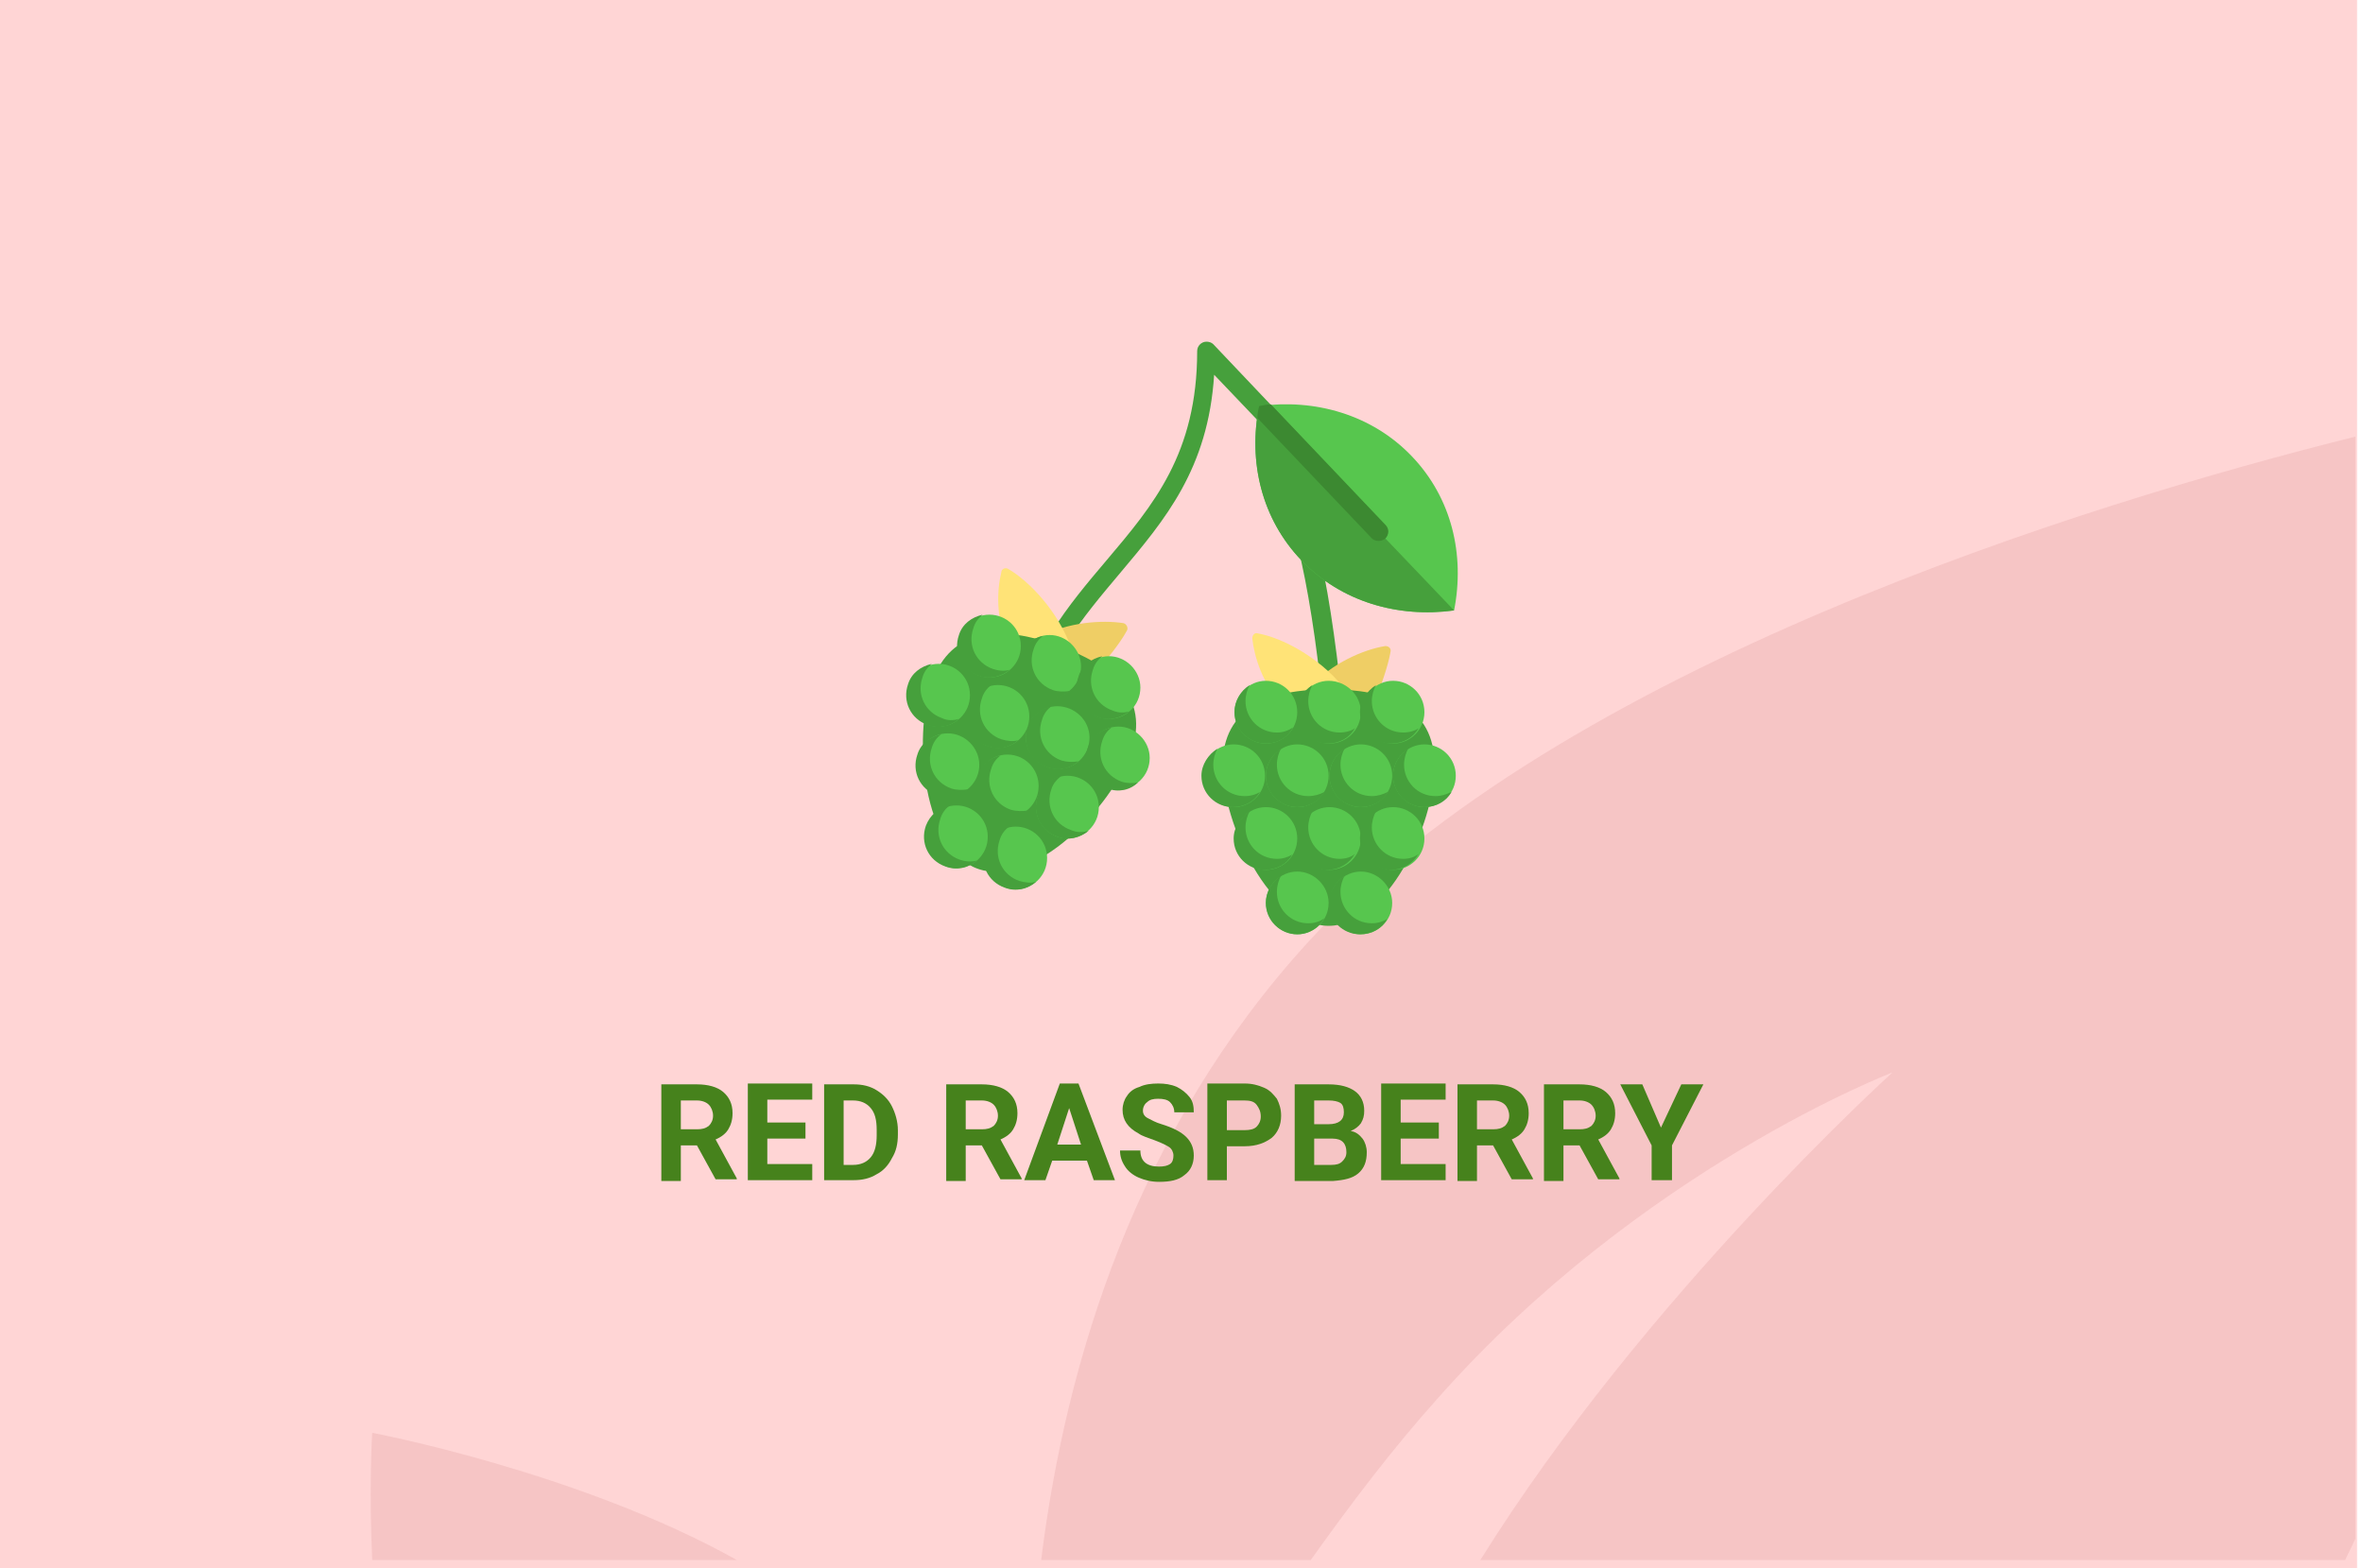 <?xml version="1.0" encoding="utf-8"?>
<!-- Generator: Adobe Illustrator 16.0.4, SVG Export Plug-In . SVG Version: 6.00 Build 0)  -->
<!DOCTYPE svg PUBLIC "-//W3C//DTD SVG 1.1//EN" "http://www.w3.org/Graphics/SVG/1.1/DTD/svg11.dtd">
<svg version="1.1" id="Слой_1" xmlns="http://www.w3.org/2000/svg" xmlns:xlink="http://www.w3.org/1999/xlink" x="0px" y="0px"
	 width="278.7px" height="185px" viewBox="0 0 278.7 185" enable-background="new 0 0 278.7 185" xml:space="preserve">
<g id="Rectangle_756_1_" enable-background="new    ">
	<g id="Rectangle_756">
		<g>
			<rect fill="#FFD5D5" width="278" height="185"/>
		</g>
	</g>
</g>
<g id="Rectangle_757_copy_1_" enable-background="new    ">
	<g id="Rectangle_757_copy">
		<g>
			<path fill="#F6C5C5" d="M43.9,184h43c-18.6-10.4-43-15-43-15S43.5,175.2,43.9,184z M154.299,111.1
				C134,133.3,125.7,160.6,122.8,184h31.8c4.699-6.6,9.699-13.2,15-19.1c24-27.101,53.6-38.4,53.6-38.4S194,152.9,174.6,184h102
				c0.4-0.8,0.8-1.7,1.199-2.5v-130C246.1,59.4,184.1,78.5,154.299,111.1z"/>
		</g>
	</g>
</g>
<g>
	<path fill="#46821C" d="M82.2,135.1h-1.9v4.2H78V127.9h4.2c1.3,0,2.4,0.3,3.1,0.899c0.7,0.601,1.1,1.4,1.1,2.5
		c0,0.8-0.2,1.4-0.5,1.9c-0.3,0.5-0.8,0.899-1.5,1.2l2.5,4.6v0.1h-2.5L82.2,135.1z M80.3,133.2h1.9c0.6,0,1-0.101,1.4-0.4
		c0.3-0.3,0.5-0.7,0.5-1.2s-0.2-1-0.5-1.3c-0.3-0.3-0.8-0.5-1.4-0.5h-1.9V133.2z"/>
	<path fill="#46821C" d="M95,134.3h-4.5v3h5.3v1.9h-7.6v-11.4h7.6v1.9h-5.3v2.7H95V134.3z"/>
	<path fill="#46821C" d="M97.2,139.3V127.9h3.5c1,0,1.9,0.199,2.7,0.699c0.8,0.5,1.4,1.101,1.8,1.9c0.4,0.8,0.7,1.8,0.7,2.8v0.5
		c0,1.101-0.2,2-0.7,2.8c-0.4,0.801-1,1.5-1.8,1.9c-0.8,0.5-1.7,0.7-2.7,0.7h-3.5V139.3z M99.5,129.8v7.601h1.1
		c0.9,0,1.6-0.301,2.1-0.9s0.7-1.5,0.7-2.6V133.3c0-1.2-0.2-2-0.7-2.6c-0.5-0.601-1.2-0.9-2.1-0.9H99.5z"/>
	<path fill="#46821C" d="M115.8,135.1h-1.9v4.2h-2.3V127.9h4.2c1.3,0,2.4,0.3,3.1,0.899c0.7,0.601,1.1,1.4,1.1,2.5
		c0,0.8-0.2,1.4-0.5,1.9s-0.8,0.899-1.5,1.2l2.5,4.6v0.1H118L115.8,135.1z M113.9,133.2h1.9c0.6,0,1-0.101,1.4-0.4
		c0.3-0.3,0.5-0.7,0.5-1.2s-0.2-1-0.5-1.3c-0.3-0.3-0.8-0.5-1.4-0.5h-1.9V133.2z"/>
	<path fill="#46821C" d="M128.2,136.9h-4.1l-0.8,2.3h-2.5l4.2-11.4h2.2l4.3,11.4H129L128.2,136.9z M124.7,135h2.8l-1.4-4.3
		L124.7,135z"/>
	<path fill="#46821C" d="M138.4,136.3c0-0.399-0.2-0.8-0.5-1c-0.3-0.2-0.9-0.5-1.7-0.8c-0.8-0.3-1.5-0.5-1.9-0.8
		c-1.3-0.7-1.9-1.601-1.9-2.8c0-0.601,0.2-1.2,0.5-1.601c0.3-0.5,0.8-0.899,1.5-1.1c0.6-0.3,1.4-0.4,2.2-0.4
		c0.8,0,1.5,0.101,2.2,0.4c0.6,0.3,1.1,0.7,1.5,1.2c0.4,0.5,0.5,1.1,0.5,1.8H138.5c0-0.5-0.2-0.9-0.5-1.2s-0.8-0.4-1.4-0.4
		s-1,0.101-1.3,0.4c-0.3,0.2-0.5,0.6-0.5,1s0.2,0.7,0.6,0.9c0.4,0.199,0.9,0.5,1.6,0.699c1.3,0.4,2.3,0.9,2.9,1.5
		c0.601,0.601,0.899,1.301,0.899,2.2c0,1-0.399,1.8-1.099,2.3c-0.7,0.601-1.7,0.801-3,0.801c-0.9,0-1.7-0.2-2.4-0.5
		c-0.7-0.301-1.3-0.801-1.6-1.301c-0.4-0.6-0.6-1.199-0.6-1.899h2.4c0,1.3,0.8,1.899,2.2,1.899c0.6,0,1-0.1,1.3-0.3
		S138.4,136.7,138.4,136.3z"/>
	<path fill="#46821C" d="M144.7,135.2v4h-2.3v-11.4h4.399c0.9,0,1.601,0.2,2.301,0.5c0.699,0.3,1.1,0.8,1.5,1.3
		c0.3,0.601,0.5,1.2,0.5,2c0,1.101-0.4,2-1.1,2.601c-0.801,0.6-1.801,1-3.201,1H144.7z M144.7,133.3h2.1
		c0.601,0,1.101-0.1,1.4-0.399c0.301-0.301,0.5-0.7,0.5-1.2c0-0.601-0.199-1-0.5-1.4c-0.3-0.399-0.8-0.5-1.4-0.5h-2.1V133.3z"/>
	<path fill="#46821C" d="M152.7,139.3V127.9h4c1.4,0,2.4,0.3,3.1,0.8c0.701,0.5,1.101,1.3,1.101,2.3c0,0.6-0.101,1-0.399,1.5
		c-0.301,0.4-0.701,0.7-1.201,0.9c0.601,0.1,1,0.399,1.4,0.899c0.301,0.4,0.5,1,0.5,1.601c0,1.1-0.3,1.899-1,2.5
		c-0.699,0.6-1.699,0.8-3,0.899H152.7z M155,132.6h1.699c1.2,0,1.801-0.5,1.801-1.399c0-0.5-0.101-0.9-0.4-1.101
		c-0.301-0.199-0.801-0.3-1.4-0.3H155V132.6z M155,134.3v3.101h2c0.6,0,1-0.101,1.299-0.4c0.301-0.3,0.5-0.6,0.5-1.1
		c0-1-0.5-1.601-1.6-1.601H155z"/>
	<path fill="#46821C" d="M169.7,134.3h-4.5v3h5.301v1.9H162.9v-11.4h7.601v1.9H165.2v2.7h4.5V134.3z"/>
	<path fill="#46821C" d="M176.1,135.1h-1.9v4.2h-2.3V127.9h4.2c1.3,0,2.4,0.3,3.1,0.899c0.7,0.601,1.1,1.4,1.1,2.5
		c0,0.8-0.199,1.4-0.5,1.9c-0.299,0.5-0.799,0.899-1.5,1.2l2.5,4.6v0.1h-2.5L176.1,135.1z M174.2,133.2h1.9c0.6,0,1-0.101,1.4-0.4
		c0.299-0.3,0.5-0.7,0.5-1.2s-0.201-1-0.5-1.3c-0.301-0.3-0.801-0.5-1.4-0.5h-1.9V133.2z"/>
	<path fill="#46821C" d="M186.299,135.1H184.4v4.2h-2.3V127.9h4.199c1.301,0,2.4,0.3,3.101,0.899c0.7,0.601,1.101,1.4,1.101,2.5
		c0,0.8-0.201,1.4-0.5,1.9c-0.301,0.5-0.801,0.899-1.5,1.2l2.5,4.6v0.1h-2.5L186.299,135.1z M184.4,133.2h1.899
		c0.601,0,1-0.101,1.4-0.4c0.301-0.3,0.5-0.7,0.5-1.2s-0.199-1-0.5-1.3c-0.3-0.3-0.8-0.5-1.4-0.5H184.4V133.2z"/>
	<path fill="#46821C" d="M195.9,133l2.399-5.1h2.601l-3.7,7.199v4.101h-2.4V135.1L191.1,127.9h2.6L195.9,133z"/>
</g>
<g>
	<path fill="#46A03C" d="M157.1,84.1c-0.6,0-1-0.4-1.1-1c-0.701-7.3-1.801-14.1-2.9-18.5c-0.2-0.6,0.199-1.2,0.8-1.4
		c0.601-0.2,1.2,0.2,1.399,0.8c1.201,4.5,2.201,11.3,3,18.8c0.101,0.6-0.399,1.2-1,1.2C157.2,84.1,157.1,84.1,157.1,84.1z"/>
	<path fill="#EFCE65" d="M154.7,80.9l7.5,1.5c0.6-1.2,1.5-3.8,1.801-5.5c0.1-0.4-0.201-0.7-0.601-0.7
		C160.799,76.6,157,78.3,154.7,80.9z"/>
	<path fill="#FFE377" d="M147.7,75.3c0.2,2,1.2,5.5,3.6,7.8l7-2.2c-2.799-3.4-7.1-5.7-10-6.2C148,74.6,147.7,74.9,147.7,75.3z"/>
	<path fill="#46A03C" d="M169.2,90.3c0,7-5.6,18.9-12.5,18.9s-12.5-12-12.5-18.9c0-6.9,5.6-9,12.5-9S169.2,83.3,169.2,90.3z"/>
	<path fill="#57C64E" d="M153.5,66.1c4.699,4.9,11.399,6.8,18,5.9c1.299-6.6-0.301-13.3-5-18.2c-4.701-4.9-11.4-6.8-18-5.9
		C147.2,54.4,148.799,61.2,153.5,66.1z"/>
	<path fill="#46A03C" d="M148.5,47.9c-1.301,6.6,0.299,13.3,5,18.2c4.699,4.9,11.399,6.8,18,5.9L148.5,47.9z"/>
	<path fill="#46A03C" d="M163.4,62l-20.3-21.4l0,0c-0.2-0.2-0.5-0.3-0.801-0.3c-0.6,0-1.1,0.5-1.1,1.1c0,12.1-5.2,18.2-10.7,24.7
		c-2.2,2.6-4.5,5.3-6.5,8.5c-0.3,0.5-0.2,1.2,0.3,1.5c0.2,0.1,0.4,0.2,0.6,0.2c0.4,0,0.7-0.2,0.9-0.5c1.9-3,4.2-5.7,6.3-8.2
		c5.3-6.3,10.4-12.3,11.1-23.4l18.5,19.4c0.2,0.2,0.5,0.3,0.801,0.3c0.299,0,0.6-0.1,0.799-0.3C163.799,63.1,163.799,62.4,163.4,62z
		"/>
	<path fill="#57C64E" d="M160.5,84c0,2.1-1.701,3.7-3.701,3.7S153,86,153,84s1.699-3.7,3.699-3.7S160.5,81.9,160.5,84z"/>
	<path fill="#46A03C" d="M158,86.4c-2.101,0-3.701-1.7-3.701-3.7c0-0.7,0.201-1.4,0.5-1.9c-1.1,0.7-1.899,1.9-1.899,3.2
		c0,2.1,1.7,3.7,3.7,3.7c1.4,0,2.6-0.7,3.199-1.8C159.4,86.2,158.7,86.4,158,86.4z"/>
	<path fill="#57C64E" d="M168,84c0,2.1-1.701,3.7-3.701,3.7S160.6,86,160.6,84s1.699-3.7,3.699-3.7S168,81.9,168,84z"/>
	<path fill="#46A03C" d="M165.5,86.4c-2.101,0-3.701-1.7-3.701-3.7c0-0.7,0.201-1.4,0.5-1.9c-1.1,0.7-1.899,1.9-1.899,3.2
		c0,2.1,1.7,3.7,3.7,3.7c1.4,0,2.6-0.7,3.199-1.8C166.9,86.2,166.2,86.4,165.5,86.4z"/>
	<path fill="#57C64E" d="M153,84c0,2.1-1.701,3.7-3.701,3.7S145.6,86,145.6,84s1.699-3.7,3.699-3.7S153,81.9,153,84z"/>
	<path fill="#46A03C" d="M150.6,86.4c-2.1,0-3.7-1.7-3.7-3.7c0-0.7,0.2-1.4,0.5-1.9c-1.101,0.7-1.8,1.9-1.8,3.2
		c0,2.1,1.699,3.7,3.699,3.7c1.4,0,2.601-0.7,3.201-1.9C151.9,86.2,151.299,86.4,150.6,86.4z"/>
	<path fill="#57C64E" d="M164.2,91.5c0,2.1-1.699,3.7-3.699,3.7s-3.701-1.7-3.701-3.7s1.701-3.7,3.701-3.7S164.2,89.4,164.2,91.5z"
		/>
	<path fill="#46A03C" d="M161.799,93.9c-2.1,0-3.699-1.7-3.699-3.7c0-0.7,0.199-1.4,0.5-1.9c-1.1,0.7-1.801,1.9-1.801,3.2
		c0,2.1,1.701,3.7,3.701,3.7c1.399,0,2.6-0.7,3.199-1.8C163.1,93.7,162.5,93.9,161.799,93.9z"/>
	<path fill="#57C64E" d="M171.7,91.5c0,2.1-1.699,3.7-3.699,3.7s-3.701-1.7-3.701-3.7S166,87.8,168,87.8S171.7,89.4,171.7,91.5z"/>
	<path fill="#46A03C" d="M169.299,93.9c-2.1,0-3.699-1.7-3.699-3.7c0-0.7,0.199-1.4,0.5-1.9c-1.1,0.7-1.801,1.9-1.801,3.2
		c0,2.1,1.701,3.7,3.701,3.7c1.399,0,2.6-0.7,3.199-1.8C170.6,93.7,170,93.9,169.299,93.9z"/>
	<path fill="#57C64E" d="M156.7,91.5c0,2.1-1.699,3.7-3.699,3.7s-3.701-1.7-3.701-3.7S151,87.8,153,87.8S156.7,89.4,156.7,91.5z"/>
	<path fill="#46A03C" d="M154.299,93.9c-2.1,0-3.699-1.7-3.699-3.7c0-0.7,0.199-1.4,0.5-1.9c-1.1,0.7-1.801,1.9-1.801,3.2
		c0,2.1,1.701,3.7,3.701,3.7c1.399,0,2.6-0.7,3.199-1.8C155.7,93.7,155,93.9,154.299,93.9z"/>
	<path fill="#57C64E" d="M149.2,91.5c0,2.1-1.699,3.7-3.699,3.7s-3.701-1.7-3.701-3.7s1.701-3.7,3.701-3.7S149.2,89.4,149.2,91.5z"
		/>
	<path fill="#46A03C" d="M146.799,93.9c-2.1,0-3.699-1.7-3.699-3.7c0-0.7,0.199-1.4,0.5-1.9c-1.1,0.7-1.9,1.9-1.9,3.2
		c0,2.1,1.7,3.7,3.7,3.7c1.399,0,2.601-0.7,3.2-1.8C148.2,93.7,147.5,93.9,146.799,93.9z"/>
	<path fill="#57C64E" d="M160.5,98.9c0,2.1-1.701,3.699-3.701,3.699S153.1,100.9,153.1,98.9s1.699-3.7,3.699-3.7
		S160.5,96.8,160.5,98.9z"/>
	<path fill="#46A03C" d="M158,101.3c-2.101,0-3.701-1.7-3.701-3.7c0-0.699,0.201-1.399,0.5-1.899c-1.1,0.7-1.899,1.899-1.899,3.2
		c0,2.1,1.7,3.699,3.7,3.699c1.4,0,2.6-0.8,3.199-1.899C159.4,101.1,158.7,101.3,158,101.3z"/>
	<path fill="#57C64E" d="M168,98.9c0,2.1-1.701,3.699-3.701,3.699S160.6,100.9,160.6,98.9s1.699-3.7,3.699-3.7S168,96.8,168,98.9z"
		/>
	<path fill="#46A03C" d="M165.5,101.3c-2.101,0-3.701-1.7-3.701-3.7c0-0.699,0.201-1.399,0.5-1.899c-1.1,0.6-1.899,1.899-1.899,3.2
		c0,2.1,1.7,3.699,3.7,3.699c1.4,0,2.6-0.8,3.199-1.899C166.9,101.1,166.2,101.3,165.5,101.3z"/>
	<path fill="#57C64E" d="M153,98.9c0,2.1-1.701,3.699-3.701,3.699S145.6,100.9,145.6,98.9s1.699-3.7,3.699-3.7S153,96.8,153,98.9z"
		/>
	<path fill="#46A03C" d="M150.6,101.3c-2.1,0-3.7-1.7-3.7-3.7c0-0.699,0.2-1.399,0.5-1.899c-1.101,0.7-1.899,1.899-1.899,3.2
		c0,2.1,1.699,3.699,3.699,3.699c1.4,0,2.6-0.699,3.2-1.8C151.9,101.1,151.299,101.3,150.6,101.3z"/>
	<path fill="#57C64E" d="M164.2,106.5c0,2.1-1.699,3.7-3.699,3.7s-3.701-1.7-3.701-3.7s1.701-3.7,3.701-3.7S164.2,104.5,164.2,106.5
		z"/>
	<path fill="#46A03C" d="M161.799,108.9c-2.1,0-3.699-1.7-3.699-3.7c0-0.7,0.199-1.4,0.5-1.9c-1.1,0.7-1.9,1.9-1.9,3.2
		c0,2.1,1.7,3.7,3.7,3.7c1.399,0,2.601-0.7,3.2-1.8C163.1,108.7,162.5,108.9,161.799,108.9z"/>
	<path fill="#57C64E" d="M156.7,106.5c0,2.1-1.699,3.7-3.699,3.7s-3.701-1.7-3.701-3.7s1.701-3.7,3.701-3.7S156.7,104.5,156.7,106.5
		z"/>
	<path fill="#46A03C" d="M154.299,108.9c-2.1,0-3.699-1.7-3.699-3.7c0-0.7,0.199-1.4,0.5-1.9c-1.1,0.7-1.801,1.9-1.801,3.2
		c0,2.1,1.701,3.7,3.701,3.7c1.399,0,2.6-0.8,3.199-1.9C155.7,108.7,155,108.9,154.299,108.9z"/>
	<path fill="#EFCE65" d="M122.8,75.1l6.6,3.9c0.9-0.9,2.7-3.1,3.5-4.6c0.2-0.3,0-0.8-0.4-0.9C130,73.1,125.8,73.4,122.8,75.1z"/>
	<path fill="#FFE377" d="M118.1,67.5c-0.5,2-0.7,5.5,0.8,8.6l7.4,0.2c-1.5-4.1-4.8-7.7-7.4-9.2C118.6,66.9,118.1,67.1,118.1,67.5z"
		/>
	<path fill="#46A03C" d="M133.4,88.7c-2.3,6.6-11.5,16-18,13.8s-7.8-15.4-5.5-22c2.3-6.6,8.3-6.7,14.8-4.4
		C131.1,78.4,135.7,82.2,133.4,88.7z"/>
	<path fill="#57C64E" d="M127.5,78.6c0,2.1-1.7,3.7-3.7,3.7s-3.7-1.7-3.7-3.7s1.7-3.7,3.7-3.7S127.5,76.6,127.5,78.6z"/>
	<path fill="#46A03C" d="M124.2,81.4c-2-0.7-3-2.8-2.3-4.8c0.2-0.7,0.6-1.2,1.1-1.6c-1.3,0.3-2.4,1.1-2.8,2.4
		c-0.7,2,0.3,4.1,2.3,4.8c1.3,0.5,2.7,0.1,3.7-0.7C125.5,81.6,124.8,81.6,124.2,81.4z"/>
	<path fill="#57C64E" d="M134.5,81.1c0,2.1-1.7,3.7-3.7,3.7s-3.7-1.7-3.7-3.7s1.7-3.7,3.7-3.7S134.5,79.1,134.5,81.1z"/>
	<path fill="#46A03C" d="M131.2,83.8c-2-0.7-3-2.8-2.3-4.8c0.2-0.7,0.6-1.2,1.1-1.6c-1.3,0.3-2.4,1.1-2.8,2.4
		c-0.7,2,0.3,4.1,2.3,4.8c1.3,0.5,2.7,0.1,3.7-0.7C132.6,84.1,131.9,84.1,131.2,83.8z"/>
	<path fill="#57C64E" d="M120.4,76.2c0,2.1-1.7,3.7-3.7,3.7s-3.7-1.7-3.7-3.7c0-2.1,1.7-3.7,3.7-3.7S120.4,74.1,120.4,76.2z"/>
	<path fill="#46A03C" d="M117.1,78.9c-2-0.7-3-2.8-2.3-4.8c0.2-0.7,0.6-1.2,1.1-1.6c-1.3,0.3-2.4,1.1-2.8,2.4
		c-0.7,2,0.3,4.1,2.3,4.8c1.3,0.5,2.7,0.1,3.7-0.7C118.4,79.2,117.7,79.1,117.1,78.9z"/>
	<path fill="#57C64E" d="M128.5,87c0,2.1-1.7,3.7-3.7,3.7S121,89,121,87c0-2.1,1.7-3.7,3.7-3.7S128.5,84.9,128.5,87z"/>
	<path fill="#46A03C" d="M125.2,89.7c-2-0.7-3-2.8-2.3-4.8c0.2-0.7,0.6-1.2,1.1-1.6c-1.3,0.3-2.4,1.1-2.8,2.4
		c-0.7,2,0.3,4.1,2.3,4.8c1.3,0.5,2.7,0.2,3.7-0.7C126.5,89.9,125.9,89.9,125.2,89.7z"/>
	<path fill="#57C64E" d="M135.6,89.4c0,2.1-1.7,3.7-3.7,3.7s-3.7-1.7-3.7-3.7s1.7-3.7,3.7-3.7S135.6,87.4,135.6,89.4z"/>
	<path fill="#46A03C" d="M132.3,92.2c-2-0.7-3-2.8-2.3-4.8c0.2-0.7,0.6-1.2,1.1-1.6c-1.3,0.3-2.4,1.1-2.8,2.4
		c-0.7,2,0.3,4.1,2.3,4.8c1.3,0.5,2.7,0.2,3.6-0.7C133.6,92.4,132.9,92.4,132.3,92.2z"/>
	<path fill="#57C64E" d="M121.4,84.5c0,2.1-1.7,3.7-3.7,3.7s-3.7-1.7-3.7-3.7s1.7-3.7,3.7-3.7S121.4,82.4,121.4,84.5z"/>
	<path fill="#46A03C" d="M118.1,87.2c-2-0.7-3-2.8-2.3-4.8c0.2-0.7,0.6-1.2,1.1-1.6c-1.3,0.3-2.4,1.1-2.8,2.4
		c-0.7,2,0.3,4.1,2.3,4.8c1.3,0.5,2.7,0.2,3.7-0.7C119.5,87.5,118.8,87.4,118.1,87.2z"/>
	<path fill="#57C64E" d="M114.4,82c0,2.1-1.7,3.7-3.7,3.7S107,84,107,82s1.7-3.7,3.7-3.7S114.4,79.9,114.4,82z"/>
	<path fill="#46A03C" d="M111.1,84.7c-2-0.7-3-2.8-2.3-4.8c0.2-0.7,0.6-1.2,1.1-1.6c-1.3,0.3-2.4,1.1-2.8,2.4
		c-0.7,2,0.3,4.1,2.3,4.8c1.3,0.5,2.7,0.2,3.7-0.7C112.4,85,111.7,85,111.1,84.7z"/>
	<path fill="#57C64E" d="M122.5,92.7c0,2.1-1.7,3.7-3.7,3.7c-2.1,0-3.7-1.7-3.7-3.7s1.7-3.7,3.7-3.7C120.9,89,122.5,90.7,122.5,92.7
		z"/>
	<path fill="#46A03C" d="M119.2,95.5c-2-0.7-3-2.8-2.3-4.8c0.2-0.7,0.6-1.2,1.1-1.6c-1.3,0.3-2.3,1.1-2.8,2.4
		c-0.7,2,0.3,4.1,2.3,4.8c1.3,0.5,2.7,0.2,3.7-0.7C120.6,95.7,119.9,95.7,119.2,95.5z"/>
	<path fill="#57C64E" d="M129.6,95.2c0,2.1-1.7,3.7-3.7,3.7s-3.7-1.7-3.7-3.7s1.7-3.7,3.7-3.7S129.6,93.1,129.6,95.2z"/>
	<path fill="#46A03C" d="M126.3,97.9c-2-0.7-3-2.801-2.3-4.801c0.2-0.7,0.7-1.2,1.2-1.6c-1.3,0.3-2.4,1.1-2.8,2.4
		c-0.7,2,0.3,4.1,2.3,4.8c1.3,0.5,2.7,0.1,3.7-0.7C127.6,98.2,127,98.2,126.3,97.9z"/>
	<path fill="#57C64E" d="M115.5,90.2c0,2.1-1.7,3.7-3.7,3.7s-3.7-1.7-3.7-3.7c0-2.1,1.7-3.7,3.7-3.7S115.5,88.2,115.5,90.2z"/>
	<path fill="#46A03C" d="M112.2,93c-2-0.7-3-2.8-2.3-4.8c0.2-0.7,0.6-1.2,1.1-1.6c-1.3,0.3-2.4,1.1-2.8,2.4c-0.7,2,0.3,4.1,2.3,4.8
		c1.3,0.5,2.7,0.2,3.7-0.7C113.5,93.2,112.8,93.2,112.2,93z"/>
	<path fill="#57C64E" d="M123.5,101.2c0,2.1-1.7,3.7-3.7,3.7s-3.7-1.7-3.7-3.7s1.7-3.7,3.7-3.7S123.5,99.1,123.5,101.2z"/>
	<path fill="#46A03C" d="M120.2,103.9c-2-0.7-3-2.801-2.3-4.801c0.2-0.699,0.6-1.199,1.1-1.6c-1.3,0.3-2.3,1.1-2.8,2.4
		c-0.7,2,0.3,4.1,2.3,4.8c1.3,0.5,2.7,0.2,3.7-0.7C121.6,104.2,120.9,104.1,120.2,103.9z"/>
	<path fill="#57C64E" d="M116.5,98.7c0,2.1-1.7,3.7-3.7,3.7s-3.7-1.7-3.7-3.7s1.7-3.7,3.7-3.7S116.5,96.6,116.5,98.7z"/>
	<path fill="#46A03C" d="M113.2,101.4c-2-0.7-3-2.801-2.3-4.801c0.2-0.699,0.6-1.199,1.1-1.6c-1.3,0.3-2.3,1.1-2.8,2.4
		c-0.7,2,0.3,4.1,2.3,4.8c1.3,0.5,2.7,0.2,3.7-0.7C114.5,101.7,113.8,101.6,113.2,101.4z"/>
	<path fill="#3C8931" d="M161.799,63.5c0.201,0.2,0.5,0.3,0.801,0.3c0.3,0,0.6-0.1,0.8-0.3c0.399-0.4,0.5-1.1,0-1.6l-13.5-14.2
		c-0.5,0-0.899,0.1-1.399,0.2c-0.101,0.5-0.201,0.9-0.201,1.4L161.799,63.5z"/>
</g>
</svg>
